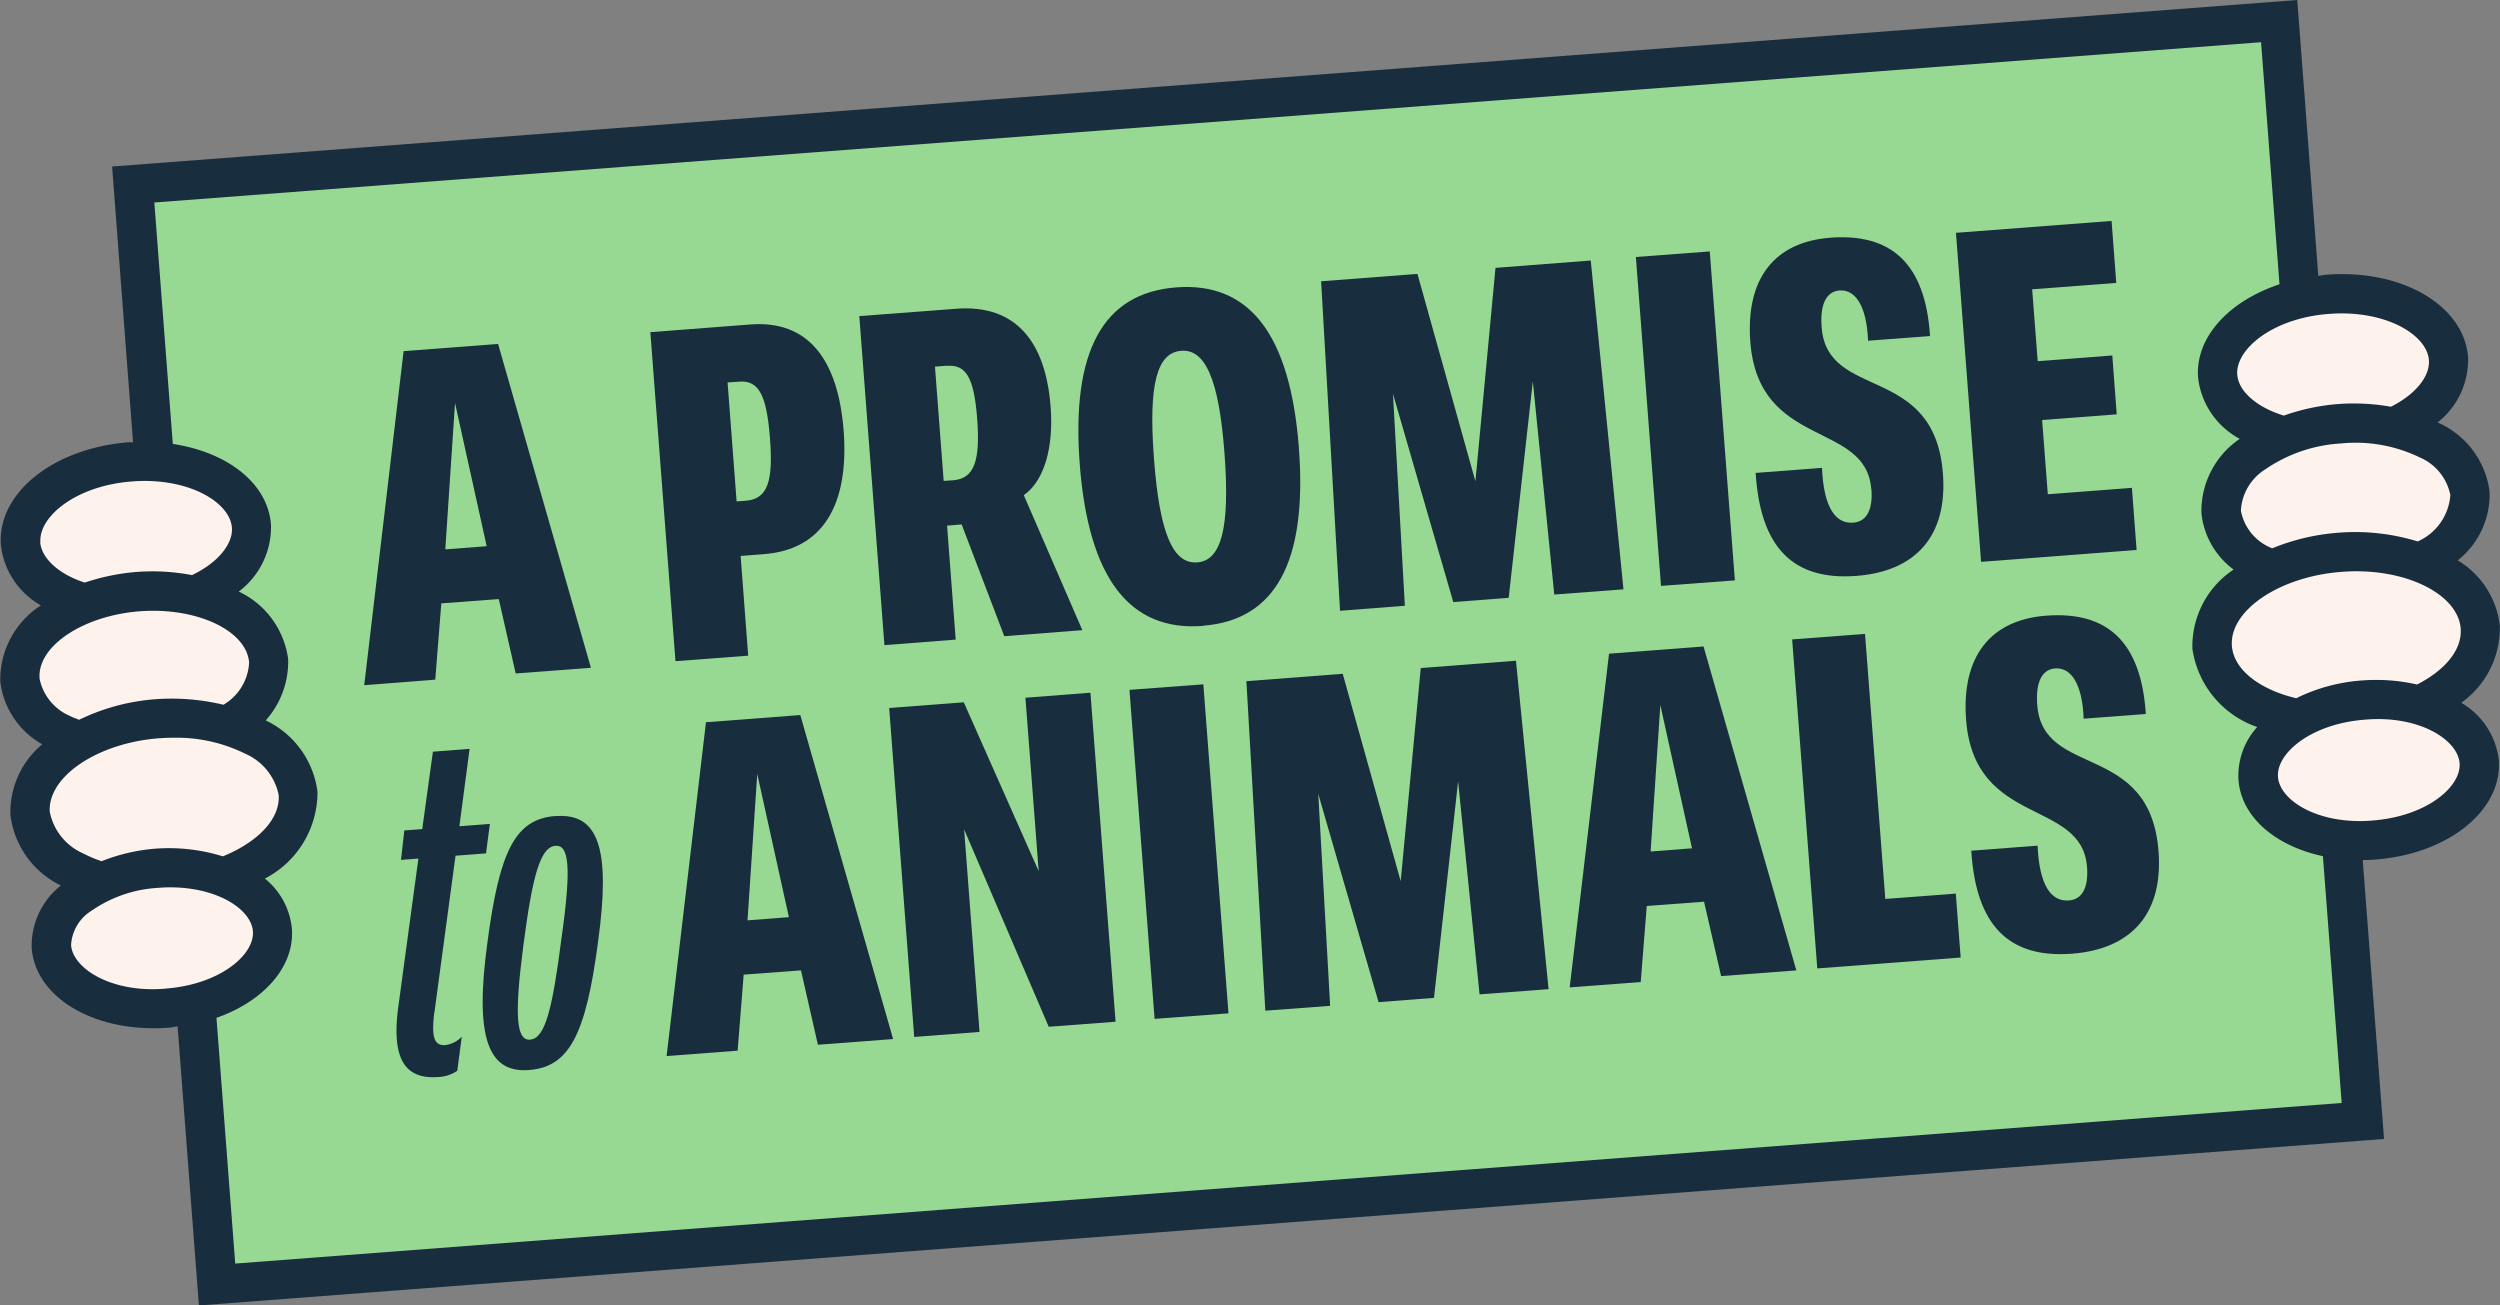 <svg xmlns="http://www.w3.org/2000/svg" viewBox="0 0 117.28 61.243"><rect x="0" y="0" width="117.28" height="61.243" fill="#808080" stroke="none"/><path fill="#97d993" d="m110.857 52.59-100.67 7.67-3.93-51.6L106.927.99l3.937 51.6" data-name="Path 258"/><path fill="#fef2ed" d="M10.635 34.036a3.442 3.442 0 0 0 1.965-3.033c-.11-1.454-1.548-2.6-3.521-3.057 1.7-.7 2.821-1.933 2.719-3.261-.141-1.894-2.688-3.246-5.674-3.018S.824 23.616.977 25.51c.1 1.3 1.344 2.334 3.081 2.79-1.941.739-3.23 2.114-3.12 3.6.094 1.281 1.21 2.326 2.813 2.876-1.5.841-2.436 2.083-2.334 3.4.11 1.47 1.485 2.648 3.411 3.191-1.517.684-2.507 1.823-2.413 3.041.141 1.815 2.57 3.112 5.43 2.892s5.069-1.863 4.927-3.678a3.146 3.146 0 0 0-2.295-2.468c2.177-.786 3.623-2.3 3.5-3.937-.11-1.454-1.454-2.625-3.34-3.175" data-name="Path 259"/><path fill="#fef2ed" d="M113.466 33.086c1.823-.833 3-2.2 2.884-3.67-.1-1.32-1.21-2.4-2.829-3.01 1.509-.786 2.444-1.988 2.35-3.269-.11-1.485-1.6-2.648-3.623-3.088 1.642-.707 2.719-1.918 2.617-3.222-.141-1.894-2.688-3.246-5.674-3.018s-5.3 1.949-5.147 3.843c.1 1.328 1.391 2.381 3.183 2.813-1.886.747-3.128 2.1-3.018 3.56a3.445 3.445 0 0 0 2.4 2.7c-1.784.833-2.931 2.193-2.821 3.646.126 1.635 1.784 2.916 4.055 3.364a3.147 3.147 0 0 0-1.894 2.79c.141 1.815 2.57 3.112 5.43 2.892s5.069-1.863 4.927-3.678c-.094-1.226-1.242-2.193-2.845-2.641" data-name="Path 260"/><path fill="#182e3e" d="m21.346 18.904 1.485 6.719-1.941.149Zm-.636 9.4 2.688-.2.794 3.489 3.529-.267-4.355-15.192-4.432.338-1.847 15.67 3.332-.259.283-3.568" data-name="Path 261"/><path fill="#182e3e" d="M34.674 17.903c.927-.071 1.289.637 1.446 2.641.157 2.028-.094 2.868-1.147 2.947l-.417.031-.424-5.58.55-.039Zm.425 12.854-.354-4.676 1.1-.086c2.758-.212 3.992-2.318 3.733-5.784-.259-3.371-1.682-5.195-4.369-4.99l-4.7.361 1.179 15.435 3.419-.259" data-name="Path 262"/><path fill="#182e3e" d="M44.435 17.163c.864-.063 1.257.5 1.407 2.491.149 1.965-.141 2.806-1.132 2.876l-.44.031-.409-5.36.574-.047Zm.4 12.857-.406-5.362.684-.055 2 5.242 3.662-.283-2.746-6.332c.951-.668 1.407-2.216 1.257-4.157-.236-3.065-1.65-4.794-4.409-4.59l-4.566.346 1.179 15.435 3.348-.259" data-name="Path 263"/><path fill="#182e3e" d="M55.414 16.456c1.124-.086 1.768 1.328 2.028 4.794.267 3.529-.149 5.045-1.273 5.132s-1.768-1.3-2.035-4.88c-.267-3.529.157-4.959 1.281-5.045Zm1.006 12.9c3.419-.259 4.92-2.994 4.511-8.37-.409-5.313-2.326-7.764-5.745-7.505-3.442.259-4.935 2.994-4.534 8.291.409 5.336 2.326 7.851 5.768 7.592" data-name="Path 264"/><path fill="#182e3e" d="m74.636 12.22-4.479.346-.943 10.012-2.719-9.729-4.519.346.888 15.458 3.041-.236-.558-9.941 2.829 9.768 2.6-.2 1.132-10.153 1.006 10 3.246-.244-1.534-15.411" data-name="Path 265"/><path fill="#182e3e" d="m81.387 27.231-1.179-15.435-3.466.259 1.179 15.431 3.458-.259" data-name="Path 266"/><path fill="#182e3e" d="M87.792 22.947c.071.951-.212 1.525-.857 1.572-.817.063-1.383-.692-1.462-2.57l-3.112.236c.22 3.489 1.737 5.053 4.715 4.833 2.8-.212 4.291-1.878 4.071-4.794-.393-5.2-5.43-3.4-5.69-6.869-.086-1.1.228-1.682.841-1.729.723-.055 1.273.7 1.336 2.358l2.908-.22c-.22-3.442-1.855-4.825-4.676-4.613-2.625.2-3.977 1.918-3.756 4.88.385 5.053 5.423 3.694 5.674 6.908" data-name="Path 267"/><path fill="#182e3e" d="m100.232 25.793-.22-2.908-3.945.3-.267-3.481 3.5-.267-.208-2.761-3.5.267-.259-3.371 3.945-.3-.22-2.908-7.3.558 1.179 15.435 7.3-.558" data-name="Path 268"/><path fill="#182e3e" d="m20.38 47.491.99-7.348 1.43-.11.181-1.383-1.43.11.479-3.631-1.721.134-.5 3.631-.841.063-.157 1.383.817-.063-.951 7.018c-.291 2.263.236 3.356 1.886 3.23a1.73 1.73 0 0 0 .888-.291l.212-1.6a1.3 1.3 0 0 1-.77.393c-.55.039-.652-.417-.519-1.532" data-name="Path 269"/><path fill="#182e3e" d="M26.342 44.001c-.432 3.379-.77 4.715-1.477 4.77-.637.047-.747-1.077-.314-4.409.432-3.316.8-4.629 1.509-4.684.621-.047.762.943.283 4.322Zm-.283-5.721c-1.878.141-2.625 1.619-3.191 5.918-.613 4.464.024 6.146 1.941 6 1.878-.141 2.672-1.619 3.246-6.012.613-4.44 0-6.059-2-5.9" data-name="Path 270"/><path fill="#182e3e" d="m35.068 43.176.456-6.869 1.485 6.719-1.941.149Zm-1.949-9.3-1.847 15.665 3.332-.251.283-3.568 2.688-.2.794 3.489 3.529-.267-4.354-15.2-4.432.338" data-name="Path 271"/><path fill="#182e3e" d="m48.105 32.732.621 8.134-3.513-7.92-3.5.267 1.174 15.433 3.065-.236-.723-9.5 3.969 9.258 3.136-.236-1.18-15.436-3.041.236" data-name="Path 272"/><path fill="#182e3e" d="m52.985 32.362 1.179 15.435 3.466-.259-1.179-15.435-3.458.259" data-name="Path 273"/><path fill="#182e3e" d="m66.652 31.325-.943 10.012-2.719-9.729-4.519.347.888 15.458 3.041-.228-.558-9.941 2.829 9.768 2.6-.2 1.132-10.153 1.006 9.988 3.238-.244-1.531-15.408-4.479.346" data-name="Path 274"/><path fill="#182e3e" d="m77.434 39.946.456-6.869 1.485 6.719Zm-1.949-9.3L73.638 46.32l3.332-.251.283-3.568 2.688-.2.8 3.489 3.529-.267-4.353-15.196-4.432.338" data-name="Path 275"/><path fill="#182e3e" d="m88.443 42.17-.951-12.433-3.419.259 1.179 15.435 6.727-.511-.228-3-3.309.251" data-name="Path 276"/><path fill="#182e3e" d="M95.572 33.086c-.086-1.1.228-1.682.841-1.729.731-.055 1.273.7 1.336 2.358l2.916-.22c-.22-3.442-1.855-4.825-4.676-4.613-2.625.2-3.977 1.925-3.756 4.88.385 5.053 5.43 3.694 5.674 6.908.071.951-.212 1.525-.857 1.572-.817.063-1.383-.692-1.462-2.57l-3.112.236c.22 3.489 1.737 5.053 4.715 4.833 2.8-.212 4.291-1.878 4.071-4.794-.393-5.2-5.423-3.4-5.69-6.869" data-name="Path 277"/><path fill="#182e3e" d="M113.388 32.111a8.658 8.658 0 0 0-2.586-.189 8.28 8.28 0 0 0-3.081.833c-1.69-.4-2.931-1.32-3.018-2.452-.126-1.658 2.224-3.254 5.132-3.474 2.9-.236 5.47 1 5.6 2.656.079 1-.747 1.965-2.043 2.625Zm-2.083 6.381c-2.515.212-4.354-.919-4.44-2.043s1.572-2.5 4.079-2.688c2.515-.22 4.354.927 4.44 2.043s-1.572 2.5-4.087 2.688ZM11.035 59.278l-.88-11.529c2.216-.778 3.678-2.4 3.536-4.2a3.435 3.435 0 0 0-1.265-2.334 4.557 4.557 0 0 0 2.468-4.071 4.3 4.3 0 0 0-2.428-3.348 4.144 4.144 0 0 0 1.053-2.861 4.089 4.089 0 0 0-2.318-3.183 3.789 3.789 0 0 0 1.511-3.146c-.149-1.941-2.051-3.395-4.605-3.78L7.24 9.5l98.831-7.52.864 11.356c-2.381.794-3.961 2.491-3.819 4.385a3.741 3.741 0 0 0 1.973 2.876.474.474 0 0 0 .063-.063 4.088 4.088 0 0 0-1.878 3.552 3.769 3.769 0 0 0 1.509 2.633 4.315 4.315 0 0 0-1.933 3.717 4.565 4.565 0 0 0 3.041 3.67 3.393 3.393 0 0 0-.879 2.484c.134 1.752 1.745 3.1 3.961 3.576l.88 11.576-98.833 7.536Zm-3.261-12.9c-2.5.22-4.354-.919-4.44-2.043a2.035 2.035 0 0 1 .978-1.623 6.072 6.072 0 0 1 3.112-1.061 6.65 6.65 0 0 1 .558-.024c2.224 0 3.8 1.029 3.882 2.059.086 1.116-1.572 2.5-4.079 2.688Zm-5.438-8.271c-.126-1.658 2.224-3.254 5.132-3.474.236-.016.472-.024.7-.024a7.231 7.231 0 0 1 3.332.747 2.7 2.7 0 0 1 1.572 1.933c.086 1.14-1 2.224-2.617 2.884a8.534 8.534 0 0 0-3.167-.361 8.709 8.709 0 0 0-2.523.589 5.861 5.861 0 0 1-.853-.361 2.7 2.7 0 0 1-1.572-1.933Zm-.479-6.279c-.118-1.509 2.035-2.947 4.7-3.151.212-.016.424-.024.629-.024 2.4 0 4.393 1.045 4.5 2.428a2.433 2.433 0 0 1-1.14 1.941.439.439 0 0 1-.063.039 10.427 10.427 0 0 0-3.165-.261 9.838 9.838 0 0 0-3.607.967c-.149-.063-.3-.11-.432-.181a2.433 2.433 0 0 1-1.422-1.745Zm.039-6.389c-.094-1.187 1.65-2.656 4.3-2.853q.295-.024.589-.024c2.342 0 4.016 1.092 4.094 2.193.055.762-.652 1.642-1.87 2.224a9.987 9.987 0 0 0-2.597-.149 10.22 10.22 0 0 0-2.436.5c-1.242-.4-2.035-1.155-2.09-1.9Zm107.366-10.712q.295-.024.589-.024c2.342 0 4.016 1.092 4.094 2.193.055.747-.613 1.6-1.784 2.185a9.961 9.961 0 0 0-2.483-.126 9.784 9.784 0 0 0-2.538.542c-1.289-.393-2.13-1.155-2.185-1.918-.094-1.187 1.65-2.656 4.3-2.853Zm5.69 8.48a2.583 2.583 0 0 1-1.532 2.193 9.995 9.995 0 0 0-3.725-.409 10.166 10.166 0 0 0-3.1.731 2.36 2.36 0 0 1-1.47-1.76 2.433 2.433 0 0 1 1.14-1.941 6.97 6.97 0 0 1 3.56-1.218 6.885 6.885 0 0 1 3.7.66 2.433 2.433 0 0 1 1.422 1.745Zm.511 9.761a4.3 4.3 0 0 0 1.808-3.631 4.121 4.121 0 0 0-1.973-3.049 3.936 3.936 0 0 0 1.493-3.222 4.093 4.093 0 0 0-2.4-3.23c-.016 0-.024-.008-.039-.016a3.749 3.749 0 0 0 1.43-3.065c-.189-2.436-3.112-4.142-6.664-3.867-.126.008-.244.039-.362.055L107.769 0 5.259 7.812l.982 12.935h-.2c-3.552.275-6.185 2.4-6 4.833a3.723 3.723 0 0 0 1.878 2.82 4.147 4.147 0 0 0-1.907 3.569 3.9 3.9 0 0 0 1.97 2.947 4.138 4.138 0 0 0-1.493 3.325 4.258 4.258 0 0 0 2.365 3.3 3.6 3.6 0 0 0-1.367 2.931c.165 2.193 2.617 3.764 5.713 3.764q.354 0 .707-.024c.149-.008.283-.047.424-.063l1 13.093L111.84 53.43l-1-13.085a5.127 5.127 0 0 0 .6-.024c3.419-.259 5.957-2.31 5.784-4.668a3.587 3.587 0 0 0-1.768-2.688" data-name="Path 278"/></svg>
